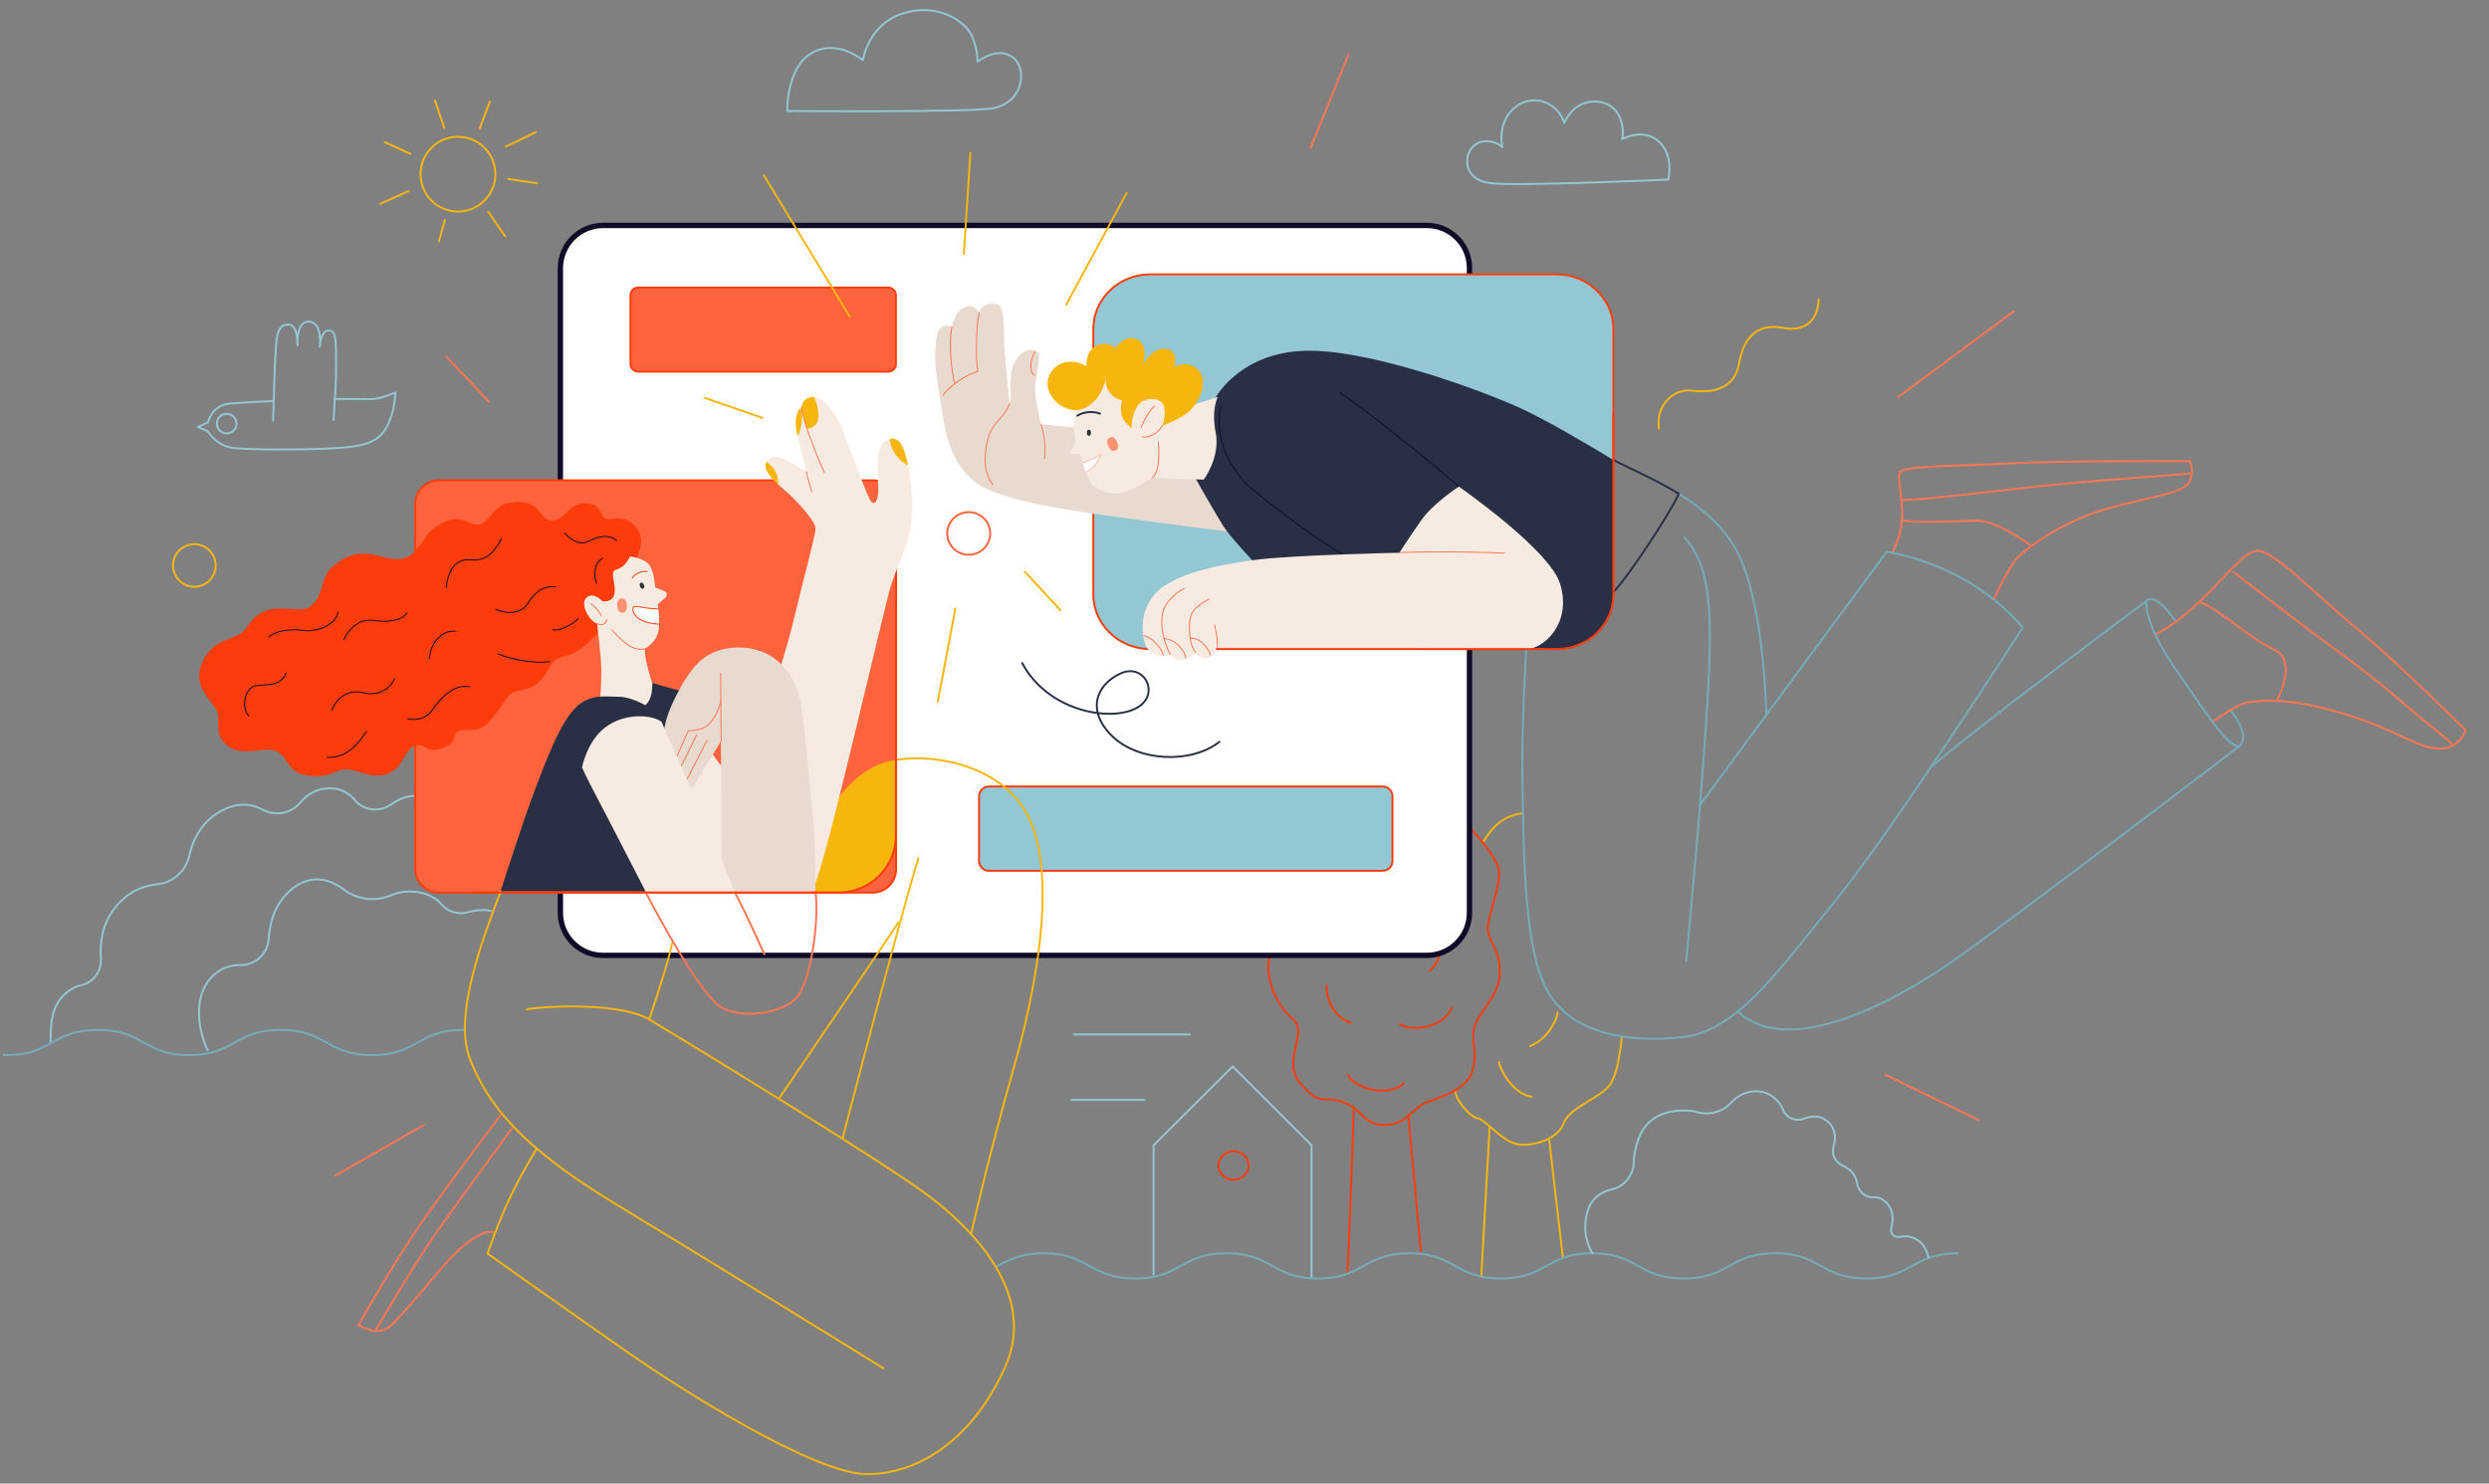 <?xml version="1.0" encoding="utf-8"?>
<!-- Generator: Adobe Illustrator 26.0.2, SVG Export Plug-In . SVG Version: 6.00 Build 0)  -->
<svg version="1.1" id="a" xmlns="http://www.w3.org/2000/svg" xmlns:xlink="http://www.w3.org/1999/xlink" x="0px" y="0px"
	 viewBox="0 0 1470.2 876.6" style="enable-background:new 0 0 1470.2 876.6;" xml:space="preserve">
<rect x="0" y="0" width="1470.2" height="876.6" fill="#808080" stroke="none"/>
<style type="text/css">
	.st0{fill:none;stroke:#F6B60D;stroke-width:1.15;stroke-linecap:round;stroke-linejoin:round;}
	.st1{fill:none;stroke:#FD3C0B;stroke-width:1.15;stroke-linecap:round;stroke-linejoin:round;}
	.st2{fill:none;stroke:#94C7D4;stroke-width:1.15;stroke-linecap:round;stroke-linejoin:round;}
	.st3{fill:none;stroke:#75ACBA;stroke-width:1.15;stroke-linecap:round;stroke-linejoin:round;}
	.st4{fill:none;stroke:#FE7654;stroke-width:1.15;stroke-linecap:round;stroke-linejoin:round;}
	.st5{fill:none;stroke:#292F44;stroke-width:1.15;stroke-linecap:round;stroke-linejoin:round;}
	.st6{fill:#FFFFFF;stroke:#100C27;stroke-width:3.16;stroke-linecap:round;stroke-linejoin:round;}
	.st7{fill:#94C7D4;stroke:#FD3C0B;stroke-width:1.15;stroke-linecap:round;stroke-linejoin:round;}
	.st8{fill:#E8DACF;}
	.st9{fill:#292F44;}
	.st10{fill:#F7EAE1;}
	.st11{fill:#F6B60D;}
	.st12{fill:#303336;}
	.st13{fill:none;stroke:#FE7654;stroke-width:0.57;stroke-linecap:round;stroke-linejoin:round;}
	.st14{fill:#FFFFFF;}
	.st15{fill:none;stroke:#FEB9A7;stroke-width:0.57;stroke-linecap:round;stroke-linejoin:round;}
	.st16{fill:#FE9074;}
	.st17{fill:none;stroke:#100C27;stroke-width:0.57;stroke-linecap:round;stroke-linejoin:round;}
	.st18{fill:#FD633C;stroke:#FD3C0B;stroke-width:1.15;stroke-linecap:round;stroke-linejoin:round;}
	.st19{fill:#FD3C0B;}
	.st20{fill:#FFFFFF;stroke:#FD3C0B;stroke-width:0.57;stroke-linecap:round;stroke-linejoin:round;}
	.st21{fill:none;stroke:#FD3C0B;stroke-width:0.57;stroke-linecap:round;stroke-linejoin:round;}
	.st22{fill:none;stroke:#FD633C;stroke-width:1.15;stroke-linecap:round;stroke-linejoin:round;}
</style>
<g>
	<g>
		<path class="st0" d="M859.6,644.9c1,6.5,9.4,15.4,13.4,15.9c4,0.5,13.4,12.4,21.8,14.9c8.4,2.5,25.3-2,28.8-11.9
			c3.5-9.9,21.8-14.9,27.3-22.8c5.5-7.9,7-27.8,7-27.8"/>
		<path class="st0" d="M875.9,497.6c3.5-5,9.4-15.4,22.8-16.9"/>
		<path class="st0" d="M885.4,627.6c2.5,9.9,11.9,19.8,19.3,20.3"/>
		<path class="st0" d="M903.7,618.1c10.4-4,15.9-15.4,16.4-19.8"/>
		<line class="st0" x1="879.9" y1="665.8" x2="875" y2="753.6"/>
		<line class="st0" x1="915.1" y1="673.7" x2="923.1" y2="742.7"/>
	</g>
	<path class="st1" d="M796.1,635c3.5,7.9,23.8,13.9,33.2,5"/>
	<g>
		<path class="st1" d="M749.9,565.5c-3,9.9,3,27.8,13.4,36.2c10.4,8.4-7,24.8,5,38.7c11.9,13.9,13.4,6.5,25.3,10.9
			s11.9,13.9,24.8,13.4c12.9-0.5,15.4-9.4,23.3-12.9c7.9-3.5,23.8-7,27.8-18.4s-1.5-19.3,2-28.3c3.5-8.9,14.4-17.4,14.4-30.8
			s-6-16.9-7-24.3c-1-7.4,7.9-26.8,6.5-35.7s-16.9-24.8-16.9-24.8"/>
		<path class="st1" d="M783.6,582.4c-0.5,10.4,7,20.3,14.4,21.8"/>
		<path class="st1" d="M826.8,605.2c9.9,5.5,27.3,0,30.8-9.9"/>
		<path class="st1" d="M851.1,547.7c1.5,5.5,1.5,18.9-6.5,25.8"/>
		<path class="st1" d="M799.5,655.4c0,13.9-3.5,96.3-3.5,96.3"/>
		<line class="st1" x1="831.8" y1="658.3" x2="839.2" y2="739.2"/>
	</g>
	<polyline class="st2" points="681.4,753.1 681.4,676.7 728.1,630.1 774.7,676.7 774.7,755.4 	"/>
	<path class="st1" d="M737.5,688.6c0,4.7-4,8.4-8.9,8.4s-8.9-3.8-8.9-8.4s4-8.4,8.9-8.4S737.5,683.9,737.5,688.6z"/>
	<path class="st3" d="M589,748.2c6.9-3.8,13.7-7.7,27.5-7.7c27,0,27,14.9,54,14.9s27-14.9,54-14.9s27,14.9,54,14.9s27-14.9,54-14.9
		s27,14.9,54,14.9s27-14.9,54-14.9s27,14.9,54,14.9s27-14.9,54-14.9c27,0,27,14.9,54,14.9s27-14.9,54-14.9"/>
	<path class="st2" d="M940.7,740.5c0,0-7.6-10.7-2.7-25.6c2.4-7.3,8.1-10.8,14-12.1c7.5-1.7,12.8-8.3,13-16c0.1-4,0.9-8.6,2.7-13.6
		c6.4-17.4,22.8-17.4,30.8-16.9c1.2,0.1,2.4,0.3,3.6,0.7c7.4,2.2,15.5,0.1,20.6-5.6c2.1-2.3,4.7-4.3,8.1-5.5
		c11.9-4,19.3,3.5,21.8,8.4c0.2,0.3,0.3,0.7,0.4,1c1.8,5,7.4,7.6,12.4,5.7c4.4-1.6,9.1-2.1,13,0.7c6.1,4.5,6.2,10.6,4.6,15.9
		c-1.3,4.4,1,9,5.1,10.9c1.3,0.6,2.7,1.4,4.2,2.5c2.9,2.2,4.2,5.3,4.7,8.3c0.7,4.7,4.7,8.3,9.5,8.1c2-0.1,4,0.3,5.7,1.5
		c6.3,4.4,6.4,11.2,4.9,16.9c-0.8,2.9,1.8,5.6,4.8,5c1.9-0.4,3.9-0.5,6.2,0c9.4,2,10.9,11.9,10.9,11.9"/>
	<line class="st2" x1="634.3" y1="611.2" x2="702.8" y2="611.2"/>
	<line class="st2" x1="632.8" y1="649.9" x2="676" y2="649.9"/>
</g>
<g>
	<path class="st2" d="M122.7,620.6c-5-9.9-10.4-33.7,5-45.7c4.7-3.7,9.7-4.8,14.3-4.7c8.8,0.2,16.2-6.7,16.7-15.5
		c0.7-10.6,4.3-22.6,15.1-30.4c11.2-8.1,21.6-4.5,29.3,1.3c8,6,18.6,7.3,27.8,3.4c3.6-1.5,7.9-2.5,12.9-2.2c8.7,0.5,14.2,4.2,17.5,8
		c3.7,4.2,9.6,5.7,15,4.2c4.1-1.1,9-1.8,13.7-0.8"/>
	<path class="st2" d="M29.9,615.2c0-12.9,1-23.8,12.4-30.8c1.9-1.2,3.8-1.9,5.8-2.3c7.3-1.7,12-8.6,11.5-16
		c-0.7-8.7,0.6-19.3,7.6-28.8c7.7-10.3,17.3-14,25.5-14.8c9.5-0.9,17.2-7.9,19.2-17.2c1.9-8.9,6.7-19,17.8-25.6
		c10.3-6.1,18.9-4.8,25.4-1.3c7.4,4,16.7,2.4,22.2-4.1c3.8-4.5,9.1-8.2,16.4-8.5c7.4-0.4,12.6,2.9,16.1,7.1
		c5.2,6.2,14.4,7.1,21.1,2.5c4.1-2.9,8.9-5.1,13.9-5.1"/>
	<path class="st3" d="M2.3,623.4c0.5,0,1,0,1.5,0c27,0,27-14.9,54-14.9s27,14.9,54,14.9s27-14.9,54-14.9s27,14.9,54,14.9
		s27-14.9,54-14.9"/>
</g>
<g>
	<path class="st3" d="M1267.7,355.1c5.9-5.8,17.1,11.7,17.1,11.7"/>
	<path class="st3" d="M1317.3,419.2c3.3,4.3,11.7,16,5.5,21.6"/>
	<g>
		<path class="st4" d="M1273.7,374.5c12.4-6.1,24.8-18.1,31.5-24.8c9.4-9.4,20.5-23.8,28-24.2c9.6-0.6,33.2,24.5,58.8,45.8
			c24.4,20.3,64.4,60.1,64.4,60.1s-2.9,11.2-15.8,10.9c-12.9-0.4-23.2-10-52.2-19.3s-45.6-10-59.9-8.1c-6.2,0.8-14.4,6.7-21.1,11.2"
			/>
		<path class="st4" d="M1299.3,355.6c14,6,29.3,21.5,43.8,28.1s2.2,29.2,2.2,29.2"/>
		<path class="st4" d="M1319.3,338c11.3,8.6,34.3,27,63.2,48c25.5,18.5,40,32.4,49.6,40c9.6,7.6,16.8,13.9,16.8,13.9"/>
	</g>
	<g>
		<path class="st4" d="M1117.8,326.5c2.7-6.3,4.6-8.9,5.6-19.2s-2.7-23.8-1.3-28.5c5.9-4,35.4-3.3,65.2-5s106.2-1.3,106.2-1.3
			s3.3,6.6-1,13.2c-4.3,6.6-32.4,9.3-55.2,17.2s-40.4,21.2-45.7,26.8c-5.3,5.6-13.6,23.8-13.6,23.8"/>
		<path class="st4" d="M1123.4,307.3c5.9,2,32.1,0.7,44,0.3c11.9-0.3,31.4,14.2,31.4,14.2"/>
		<path class="st4" d="M1124.1,295.4c8.6,0.3,57.2-5.6,82-8.3s88-7.3,88-7.3"/>
	</g>
	<path class="st3" d="M991.4,291.6c14.4,8.9,28.2,20.4,35.9,36.8c15.1,31.9,16,93.5,16,93.5"/>
	<path class="st3" d="M995,317.4c13.9,15.9,16.9,37.7,13.9,90.8C1005.5,470,996.8,558.3,996,568"/>
	<path class="st3" d="M1004.6,475.1c22.3-30.5,109.8-149,109.8-149s19.3,2.2,43.2,14.9c23.8,12.7,37.2,29.8,37.2,29.8
		s-77.4,120.6-110.2,160.8c-32.8,40.2-58.1,77.4-90.1,81.1c-32,3.7-67-1.5-81.1-28.3s-13.4-90.1-14.1-122.1
		c-0.7-32,2.2-78.9,2.2-78.9"/>
	<path class="st3" d="M1141.4,452.7c22.3-20.1,126.3-97.5,126.3-97.5s-1.5,12.7,16.4,38.7c17.9,26,32.8,49.1,38.7,46.9
		c0,0-132.5,101.2-169.7,127.3c-37.2,26-97.3,56.6-126.3,29.8"/>
	<path class="st5" d="M953,349.9c10.1-10.8,35.1-49.3,38.6-58.2l-0.2-0.1c-13.7-8.4-28-14.4-38.4-19.8"/>
</g>
<path class="st4" d="M291.4,728.1c-4.6-1.7-15.9,4.3-29.1,19.5c-13.2,15.2-22.8,27.1-30.4,34.7c-7.6,7.6-15.5,2.7-20.2,0.7
	c0,0,22.2-39.7,41.4-66.5c19.2-26.8,43-58.2,43-58.2"/>
<path class="st4" d="M303,665.9c-5.3,7.3-37,50-49.6,68.8S221.9,786,221.9,786"/>
<path class="st6" d="M356.2,133.2h486.6c13.9,0,25.2,11.3,25.2,25.2v380.9c0,13.9-11.3,25.2-25.2,25.2H356.2
	c-13.9,0-25.2-11.3-25.2-25.2V158.4C331.1,144.5,342.3,133.2,356.2,133.2z"/>
<path class="st7" d="M645.8,194.4c0-17.8,15-32.3,33.6-32.3h240c18.5,0,33.6,14.5,33.6,32.3v156.8c0,17.8-15,32.3-33.6,32.3h-240
	c-18.5,0-33.6-14.5-33.6-32.3L645.8,194.4"/>
<path class="st0" d="M979.9,253.3c-2-13.6,8.4-23.9,19.3-22.5c10.9,1.4,25.4-0.1,28.1-16.2c2.6-16.1,11.7-23.6,25.5-20.9
	c13.8,2.7,21.2-4.9,21.4-16.9"/>
<path class="st8" d="M717.2,260l-102.2-9.3c0,0-3.6-14.2-3.6-20.5s3.3-19.2,2.3-21.2c-1-2-5.3-3.3-8.3-1.5c-3,1.8-7.8,5.6-8.3,15.4
	s0.5,13.9-0.7,15.4c0,0-2.3-20.5-3-31.4c-0.7-10.9,0.7-26.5-4.8-27.3c-5.5-0.8-9.3,1.3-10.3,5.1c0,0-2.7-5.3-7.6-3.5
	c-5,1.8-7.6,7.1-8.4,11.9c0,0-3.3-2-6.5,0.5s-3.6,12.2-3.3,20.2s2.8,22.5,4.3,31.3c1.5,8.8,4,27.6,18.9,39.5s61.7,17.7,85.2,21
	s73.1,9.6,73.1,9.6L717.2,260L717.2,260z"/>
<path class="st9" d="M898.8,241.5c-23.1-10.7-83.9-32.8-121.6-34.2c-37.7-1.5-55.1,20.1-60.3,29.3l-11.2,45.2
	c0,0,7.4,13.4,16.4,28.3c7.9,13.1,57.5,61.9,69.4,73.4h127.9c18.5,0,33.6-15,33.6-33.6v-78.1C937.9,262.6,913.7,248.4,898.8,241.5
	L898.8,241.5z"/>
<path class="st10" d="M635.8,240.7c0,0-2.2,9.1-1.2,15.5c1,6.5,0,7.3-1.5,9.1s-1.2,3,0.7,3s4.1-0.5,4.5,0.8c0.3,1.3,1.2,4,1.2,4
	s2.8,9.3,5,12.4c2.2,3.1,10.9,7.3,17.7,5.8s18.4-8.9,18.4-8.9l30.4,1c0,0,9.9-13.2,7.1-27.6c-2.8-14.5,1.3-21.3,1.3-21.3L680.8,247
	c0,0-13.2-29.1-28.5-27.3C637.1,221.5,635.8,240.7,635.8,240.7L635.8,240.7z"/>
<path class="st11" d="M638.1,242c-8.1,2-18-5.1-19.2-13.6c-1.1-7.9,5.3-14.1,12.1-14.6s10.8,2.6,10.8,2.6s-0.8-8.4,5.1-11.7
	c6.8-3.8,12.1,0.8,12.1,0.8s5.6-8.4,12.6-5c7.4,3.6,3.5,15.4,3.5,15.4s5.3-11.6,14.6-9.6c6.7,1.4,4,10.6,4,10.6s7.9-4.8,14.2,1.8
	s0.8,21.7-10.3,27.8c-8.3,4.6-20.2,8.6-23.2,8.8c-3,0.2-10.6-4.3-11.9-10.3c-1.1-5.1,0.3-8.4,0.3-8.4s-3.6-0.5-6.6-3.8
	c-4.1-4.6-2.8-9.4-2.8-9.4s-2,8.3-6.1,12.7S639.4,241.7,638.1,242L638.1,242z"/>
<path class="st10" d="M668.4,252.1c0-5.4,2.5-13,6.4-15c3.9-2,11.2-2.3,12.7,3c1.5,5.3-0.6,12.1-3.6,16.1c-3.1,4-8.2,3.7-10.8,3.1
	S668.4,252.1,668.4,252.1L668.4,252.1z"/>
<path class="st12" d="M643.2,257.5c-0.8,0-1.2-0.6-1.2-1.8s0.4-1.8,1.2-1.8s1.2,0.6,1.2,1.8S644,257.5,643.2,257.5z"/>
<path class="st13" d="M674.1,252.6c1-3.1,4.8-10.3,7.9-12.6"/>
<path class="st13" d="M674.6,258.1c4.1,1.1,9.9-2.7,11.9-6.5"/>
<path class="st14" d="M639.5,273.5c0,0.2,0.6,2.2,1.9,5.5c1.3-0.7,3.6-2.3,5.4-4.3c2-2.2,3.7-6.2,3.7-6.2S643.9,272.4,639.5,273.5
	L639.5,273.5z"/>
<path class="st15" d="M641.4,279c1.3-0.7,3.6-2.3,5.4-4.3c2-2.2,3.7-6.2,3.7-6.2s-6.6,3.8-11,5"/>
<path class="st16" d="M658.8,266.2c-1.7,0.7-3.1-0.2-4.2-2.8s-0.7-4.2,1.1-4.9c1.7-0.7,3.1,0.2,4.2,2.8S660.5,265.5,658.8,266.2z"/>
<path class="st5" d="M636.4,245.6c4-2.6,9.8-2.6,13.4-1.2"/>
<path class="st13" d="M680.4,282.4c5.8-3.6,3.8-21.2,3.8-21.2"/>
<path class="st13" d="M562.3,193.2c-2.3,10.4,0.3,30.1,1.7,33.6"/>
<path class="st13" d="M578.4,184.8c-1.8,7.1-2.3,28.3-0.8,34.6c0,0-6.8,2.1-12.6,6.5c-5.8,4.3-7.9,7.6-7.9,7.6"/>
<path class="st13" d="M596.4,238.4c-4.8,11.7-11.4,9.8-13.9,26c-2.5,16.2,4.1,22,4.1,22"/>
<path class="st13" d="M614.9,250.8c3.1,9.4,2.5,17.9,2,20.4"/>
<path class="st13" d="M611.3,207.8c-2.5,4-3.8,12.7,0,13.9"/>
<path class="st17" d="M793.9,327.8c-12.2-6-44.3-30.1-55.6-40c-11.2-9.9-21.5-28.5-17.2-48"/>
<path class="st17" d="M861.7,287.5c-20.2-17.9-60.9-49.6-70.5-55.6"/>
<path class="st18" d="M259.1,283.8h256.4c7.6,0,13.8,6.2,13.8,13.8v216c0,7.6-6.2,13.8-13.8,13.8H259.1c-7.6,0-13.8-6.2-13.8-13.8
	v-216C245.3,290,251.5,283.8,259.1,283.8z"/>
<path class="st11" d="M529.2,493.7V449c-35.5,4.8-51.3,54.1-64.1,77.4l2.5,1h28C514.1,527.4,529.2,512.3,529.2,493.7L529.2,493.7z"
	/>
<path class="st18" d="M377,169.9h147.6c2.6,0,4.6,2.1,4.6,4.6V215c0,2.6-2.1,4.6-4.6,4.6H377c-2.6,0-4.6-2.1-4.6-4.6v-40.5
	C372.4,171.9,374.4,169.9,377,169.9z"/>
<path class="st7" d="M584.1,464.7h232.6c3.2,0,5.8,2.6,5.8,5.8v38.2c0,3.2-2.6,5.8-5.8,5.8H584.1c-3.2,0-5.8-2.6-5.8-5.8v-38.2
	C578.4,467.2,581,464.7,584.1,464.7z"/>
<path class="st10" d="M861.7,287.5c0,0-15.2,9.9-22.2,19.9c-7,9.9-12.9,19.2-12.9,19.2s-63.8,1.3-86,4.3c-22.2,3-47,8.3-57.6,19.2
	c-10.6,10.9-8.6,26.1-6,31.8c2.7,5.6,9.6,7,14.2,5c0,0,2,3.6,6.6,3.3c4.6-0.3,8.3-4.6,8.3-4.6s1.3,3.6,6,3.3s6.6-5.3,6.6-5.3h182.6
	c10.3,0,27.5-15.2,20.2-38.7C915.4,324.8,861.7,287.5,861.7,287.5L861.7,287.5z"/>
<path class="st13" d="M826.7,326.5c26.1-1,52.9,0,61.9,0.3"/>
<path class="st13" d="M706.2,385.4c-4-4.3-4.6-17.9-2.3-22.8c2.3-5,10.4-8.6,10.4-8.6"/>
<path class="st13" d="M691.3,386.7c-4.1-7.1-7-20.2-3.5-27.6c3.5-7.4,11.7-11.4,11.7-11.4"/>
<path class="st13" d="M718.8,383.4c1.2-3-1.3-14.1-1.3-14.1"/>
<path class="st13" d="M675.6,375.5c6.3,1.8,11.2,8.8,11.4,11.6"/>
<path class="st13" d="M687.5,377.3c6.6,0.3,12.1,6.6,12.9,11.4"/>
<path class="st13" d="M703.1,377.1c6.3-0.5,11.4,7.1,11.9,10.1"/>
<path class="st10" d="M387.3,413.2c18.9,0.7,24.1,25.5,50,52.3c0,0,24.1-68.6,30.8-96.3c6.6-27.8,13.6-52.6,13.6-56.9
	s-9.3-14-13.1-18c-3.7-4-18.6-14.4-16.1-20.6c2.5-6.2,10.2-3.2,12.9-1.5c2.7,1.7,10.9,6.5,10.9,6.5s-5-19.4-6-25.1
	s0.7-12.2,3.2-13.1c0,0-0.2-4.7,5.7-6c6-1.2,14.4,9.2,18.1,18.4c3.7,9.2,15.4,41.9,17.4,43.7c2,1.7,3.5-0.2,4-5s-2-23.3,2-28.5
	s9.9-6.2,13.2,2.5c3.2,8.7,6,27.3,4.5,42.4c-1.5,15.1-9.4,27.3-13.2,41.7c-3.7,14.4-17.9,74.4-25.8,106.4s-16.9,68-20.1,70.2
	c-3.2,2.2-55.8,0.5-55.8,0.5l-65.2-53.1C352.7,452.5,374.4,423.6,387.3,413.2L387.3,413.2z"/>
<g>
	<path class="st11" d="M459.6,286.3c0.5-4.6-1.7-10-6.8-13.4c-0.1,0.3-0.3,0.5-0.4,0.8C451,277.2,455.1,282.1,459.6,286.3
		L459.6,286.3z"/>
	<path class="st11" d="M533.8,265.6c-1.9-5-4.7-6.8-7.4-6.4l-0.9,0.3c0.8,7.6,6.7,13.9,10.8,15.3C535.5,271.2,534.7,268,533.8,265.6
		L533.8,265.6z"/>
	<path class="st11" d="M476.5,253.2c0,0,2.6,0.6,5.6-2.6c2.7-3,0.8-12.2-1.3-16.1c-0.5,0-1,0-1.5,0.1c-6,1.2-5.7,6-5.7,6
		c0,0-0.1,0-0.1,0.1C474.1,245.5,476.5,253.2,476.5,253.2z"/>
	<path class="st11" d="M470.3,253.7c0.2,0.9,0.4,2.2,0.8,3.8c2.5-3.2,2.8-11.8,2.6-13.6c-0.1-0.8-0.4-1.9-0.8-2.9
		C470.7,242.7,469.4,248.5,470.3,253.7z"/>
</g>
<path class="st13" d="M473.5,240.5c0.7,10.4,13.4,38.7,13.4,38.7"/>
<path class="st13" d="M476.2,278.7c2,7,3.2,11.9,3.2,11.9"/>
<path class="st19" d="M299.8,297.3c20.3-4,17.6,9.9,26,10.2c8.4,0.2,9.9-10.4,19.6-10.2s9.2,6.5,11.7,8.9c2.5,2.5,10.7-3.5,17.9,4.5
	c7.2,7.9,2,16.1,0,21.6s-9.4,29.8-19.1,39.2c-9.7,9.4-12.9,13.7-22.8,16.4c-9.9,2.7-7.2,7.4-14.1,14.4c-7,7-14.6,4.7-17.9,8.2
	c-3.2,3.5-5.2,7.9-11.9,15.6s-12.2,4.2-17.6,5.7s0,6.7-10.2,10.2s-9.8-3.2-16-1.5s-6.8,12.4-15.7,16.4c-8.9,4-17.3-1.6-24.2-2.3
	c-7-0.7-10,5.5-23.4,3.7c-13.4-1.8-10.6-10.5-19.3-14.6c-6.3-3-20.2,4.3-29.1-3.6s-1.5-14.9-6.9-22.3c-5.5-7.4-12.9-14.9-6.9-27.3
	c5.9-12.4,16.4-12.4,21.8-15.9c5.5-3.5,5.5-9.4,14.4-13.4c8.9-4,21.9,0.9,26.6-2.5c9.3-6.6,6.1-17.4,13.6-23.8s15.4-9.9,27.3-6.5
	s16.9,2.5,22.3-3.5s6-11.4,16.4-16.4c10.4-5,14.4,2,20.4,1.5S291.3,299,299.8,297.3L299.8,297.3z"/>
<path class="st10" d="M372.1,328.8c0,0-2.6,6.3-7.8,7.6c-4.9,1.2-0.1,8-1.4,14.6c-1,5.1-6.9,4.3-6.9,4.3s-5.5-6-9.6-2.2
	c-4.1,3.8,1.8,13.9,6.3,15.4c0,0,2.5,20,2.5,28s-0.7,17.5-0.7,17.5l26.3,4.6c0,0,4.6-4.4,6.3-6.6c1.6-2.2-2-8.8-2-8.8
	s-5-15.5-4.1-20c0,0,8.3-4.3,8.3-13.4s-0.8-12.7-0.8-12.7l4.6-4.1c1-0.8,1-2.9-0.2-3.5L387,347c0,0-0.6-9.9-3.8-13.6
	C379.7,329.5,372.1,328.8,372.1,328.8L372.1,328.8z"/>
<path class="st12" d="M379.8,347.8c-0.8,0.2-1.4-0.2-1.8-1.4s-0.1-1.9,0.6-2.1s1.4,0.2,1.8,1.4S380.6,347.5,379.8,347.8z"/>
<path class="st14" d="M388.6,359.9c-5.5,0.2-12.7-2.2-14.2-1.2c-1.5,1-0.3,6,5.3,8.2s9.6,1.9,9.6,1.9
	C389.3,365.6,389.1,362.6,388.6,359.9L388.6,359.9z"/>
<path class="st20" d="M389.3,368.7c0,0-4,0.3-9.6-1.9c-5.6-2.2-6.7-7-5.3-8.2c0.8-0.7,5.8,0.4,8,0.7c2.1,0.3,6.2,0.5,6.2,0.5"/>
<path class="st16" d="M367.8,362c-1.9,0.1-3-1.2-3.2-4s0.6-4.2,2.5-4.4c1.9-0.1,3,1.2,3.2,4S369.6,361.8,367.8,362z"/>
<path class="st13" d="M349.1,356.8c3.3,2,6.1,7,6.1,7"/>
<path class="st13" d="M352.8,368.5c3.3,1.7,5.3-0.5,5.6-2.5"/>
<path class="st13" d="M381,383.3c-8.1,2.3-16.4-7.6-19.5-11.1"/>
<g>
	<path class="st17" d="M364.3,319.4c-5-4-10.9-2.5-16.9,0.5c-6,3-12.4-3-13.9-5"/>
	<path class="st17" d="M324.6,390.9c-9.9,1.5-24.8-2-30.3-4.5"/>
	<path class="st17" d="M296.3,318.4c-4,6.5-7.9,13.4-18.4,12.4s-13.4,8.9-14.4,16.4"/>
	<path class="st17" d="M328.1,346.7c-6.5-0.5-11.4,2-16.4,9.9c-5,7.9-15.4,5-18.9,3.5"/>
	<path class="st17" d="M216.5,432.1c-4.5,6.5-10.9,15.9-23.3,15.4"/>
	<path class="st17" d="M147,423.1c-5-5.5-2-16.9,4-17.9s14.9,0.5,17.9-7.4"/>
	<path class="st17" d="M203.1,378c2-5,8.4-12.9,17.9-11.4c9.4,1.5,16.9-0.5,19.4-4.5"/>
	<path class="st17" d="M196.1,419.7c2-6.5,9.4-12.9,18.4-10.4c8.9,2.5,16.9-3,18.4-8.4"/>
	<path class="st17" d="M277.5,405.8c-8.9-2-17.4,6.5-22.3,13.9s-14.4,5-14.4,5"/>
	<path class="st17" d="M269.1,373c-8.4-1-14.9,7.4-15.4,15.9"/>
	<path class="st17" d="M158.9,376.5c3.5-4,12.9-5,20.8-4c7.9,1,18.9-3.5,19.9-10.9"/>
	<path class="st17" d="M341.5,365.6c-4,4-11.4,7.4-14.9,6.5"/>
	<path class="st17" d="M355.9,329.8c-5.5,3-5,11.4-3.5,14.9"/>
</g>
<path class="st21" d="M373.5,341.5c1.4-2.7,6-4.3,8.7-3.8"/>
<path class="st9" d="M341,417.2c8.4-7.4,17.1-5.5,24.8-5.5c6.7,0,15.4,5,15.4,5c3.5-3.1,4-7.8,4.2-13.2c0,0,12.5,4,17.8,4.7
	c5.3,0.7-6,29.4-6,29.4l-11.9,89h-89.6c0,0,12.1-38,19.5-57.9C322.4,449.6,331.3,425.7,341,417.2L341,417.2z"/>
<path class="st8" d="M410.2,394c10.2-12.5,27.6-13.3,39-9.3c11.4,4,21.1,14.9,23.8,30.8s6,56.6,7.4,69.5s1.2,41.9,1.2,41.9
	l-55.1,0.5l-0.7-89.3l-9.7,15.9l-7.9,12.7l-16.4-31.3c0,0,0.2-8.4,5-18.9C401.3,406.6,405.4,399.9,410.2,394L410.2,394z"/>
<path class="st13" d="M425.9,438c0-8.7-0.2-40.2-0.2-40.2"/>
<path class="st13" d="M425.9,413.6c-0.6,4.6-5.1,15.1-11.4,16.9c-6.3,1.7-7.9,1.2-7.9,1.2l-7.6,17.1"/>
<path class="st13" d="M417.6,437.5c-1.9,3.5-11.2,22.1-12.3,23.9"/>
<path class="st13" d="M411.4,434.3c-1.5,3.1-8.4,17.2-9.4,19"/>
<path class="st10" d="M357.6,429.7c11.2-8.5,27.1-7.6,33.1-3.3c0,0,20.5,47,25.5,56.2s12.9,32.8,12.9,32.8l5.3,12.2h-52.6
	c0,0-25.5-49.6-30.1-58.2c-4.6-8.6-7.9-15.9-7.9-15.9S346.6,438,357.6,429.7L357.6,429.7z"/>
<path class="st0" d="M295.7,526.7c-9.6,25.8-28.5,73.1-17.9,99.6c10.6,26.5,29.7,51.2,86.3,85.4s157.8,96.8,157.8,96.8"/>
<path class="st0" d="M311.2,596.3c14.1-2.2,55.8-3.7,72.2,6c16.4,9.7,134.7,81.9,163,102.7c28.3,20.8,66.2,59.5,47.6,102
	s-50.6,64-81.9,64s-111.6-51.4-138.5-70c-26.8-18.6-85.6-60.3-85.6-60.3s6.7-20.1,14.9-36.5c8.2-16.4,14.1-25.4,14.1-25.4"/>
<path class="st1" d="M953,244v107.2c0,17.8-15,32.3-33.6,32.3H718.8"/>
<path class="st0" d="M529.2,449c24.2-4,67.9,3.9,80.8,39.6c12.9,35.7,2.5,94.3-11.9,144.9c-14.4,50.6-24.3,94.8-24.3,94.8"/>
<path class="st0" d="M542.5,507c-10.9,35.2-44.7,165.2-44.7,165.2"/>
<path class="st0" d="M397.1,557.1c-2.5,12.4-13.6,45.2-13.6,45.2"/>
<path class="st0" d="M530.6,545.2c-16.9,25.3-70,103.2-70,103.2"/>
<path class="st4" d="M381.7,527.7c7.6,14.9,30.4,56.2,42,65.8c11.6,9.6,40,6,48-5.6c7.9-11.6,12.1-45,10-61"/>
<path class="st4" d="M434.3,527.7c7.3,13.9,17.2,36.1,17.2,36.1"/>
<path class="st1" d="M529.2,354.6v139.1c0,18.6-15.1,33.6-33.6,33.6H279"/>
<path class="st2" d="M465,65.6c0,0-0.6-25.7,14.5-34.3c15.1-8.6,30.2,4.3,30.2,4.3s3-21.2,23.7-27.7c20.7-6.5,36.2,4.9,40.1,12.2
	c3.9,7.3,3.9,16.4,3.9,16.4s11.6-9.4,20.7-2.7c9.5,6.9,6,28.1-13.2,30.4C565.9,66.4,465,65.6,465,65.6L465,65.6z"/>
<g>
	<circle class="st0" cx="270.5" cy="102.9" r="22.1"/>
	<line class="st0" x1="256.9" y1="59.4" x2="262.4" y2="75.5"/>
	<line class="st0" x1="227.3" y1="84" x2="242.4" y2="90.9"/>
	<line class="st0" x1="224.7" y1="120.4" x2="241.4" y2="112.9"/>
	<line class="st0" x1="259.2" y1="142.7" x2="262.8" y2="129.9"/>
	<line class="st0" x1="288.3" y1="125" x2="298.5" y2="139.8"/>
	<line class="st0" x1="300.1" y1="105.7" x2="317.2" y2="108.3"/>
	<line class="st0" x1="298.8" y1="86.6" x2="316.5" y2="78.1"/>
	<line class="st0" x1="283.4" y1="75.8" x2="289.3" y2="60.1"/>
</g>
<path class="st2" d="M880.1,108.2c-15.9-2-15.8-16.6-9.6-22c6.2-5.4,14.9-1.7,16.9,0.8c0,0-3.4-14.6,7.3-23.4s25.3-3.4,29.3,9
	c0,0,5.6-14.6,20.6-12.4s14.6,19.1,13.5,22c0,0,12.4-7,21.7,1.4s5.6,22.5,5.6,22.5S895.9,110.2,880.1,108.2L880.1,108.2z"/>
<g>
	<path class="st2" d="M116.8,252.3l6.1-2.8c0,0,2.1-10,12.7-11s26.1-1.5,26.1-1.5s0.5-22,1.4-33.6c1-11.6,4.5-11.7,7.9-11.5
		c2.2,0.1,4.7,2.4,4.7,12.3c0,0-0.9-14.2,6.4-14.2c8.7,0,6.8,14.9,6.8,14.9s0.4-9.4,5-9.6c5.3-0.2,4.4,7.5,4.6,18.6
		c0.2,11.1-0.7,21.8-0.7,21.8s17.2,0.1,22,0.1s13.7-3.9,13.7-3.9s0.1,11.5-5.6,21.3c-5.3,9.2-15.6,10.8-31.6,11.7s-47.9,1-58.3-0.2
		c-10.4-1.2-15.2-9.9-15.2-9.9L116.8,252.3L116.8,252.3z"/>
	<path class="st2" d="M161.7,237.1c-0.2,5.5-0.4,11.5-0.4,11.5"/>
	<path class="st2" d="M197.7,235.9c-0.1,5.3-0.7,12.3-0.7,12.3"/>
	<path class="st2" d="M139.7,250.3c0,3.2-2.6,5.8-5.8,5.8s-5.8-2.6-5.8-5.8s2.6-5.8,5.8-5.8S139.7,247.1,139.7,250.3z"/>
</g>
<path class="st0" d="M127.4,334.1c0,7-5.7,12.6-12.6,12.6s-12.6-5.7-12.6-12.6s5.7-12.6,12.6-12.6S127.4,327.1,127.4,334.1z"/>
<g>
	<path class="st22" d="M584.9,315.2c0,7-5.7,12.6-12.7,12.6s-12.7-5.7-12.7-12.6s5.7-12.6,12.7-12.6S584.9,308.2,584.9,315.2z"/>
	<line class="st0" x1="573.2" y1="90.2" x2="569.3" y2="150.2"/>
	<line class="st0" x1="451.2" y1="103.6" x2="501.8" y2="186.9"/>
	<line class="st0" x1="416.3" y1="235.1" x2="450.3" y2="246.9"/>
	<line class="st0" x1="629.8" y1="180" x2="665.5" y2="114"/>
	<line class="st0" x1="605.4" y1="337.9" x2="626.4" y2="360.5"/>
	<line class="st0" x1="564.3" y1="359.6" x2="553.9" y2="414.7"/>
</g>
<path class="st5" d="M720.3,438.3c-17,13.3-48.1,11.6-63.4-3.4s-9.5-30.3,5-37c14.5-6.7,24.5,13.7,8.1,21.1s-51.5,0.4-66.2-27.2"/>
<line class="st4" x1="796.6" y1="32.1" x2="774.2" y2="87.2"/>
<line class="st4" x1="1121.1" y1="234.6" x2="1189.6" y2="183.9"/>
<line class="st4" x1="1113.6" y1="635" x2="1168.7" y2="661.8"/>
<line class="st4" x1="250.2" y1="664.8" x2="198.1" y2="694.6"/>
<line class="st4" x1="263.6" y1="210.7" x2="288.9" y2="237.5"/>
</svg>
